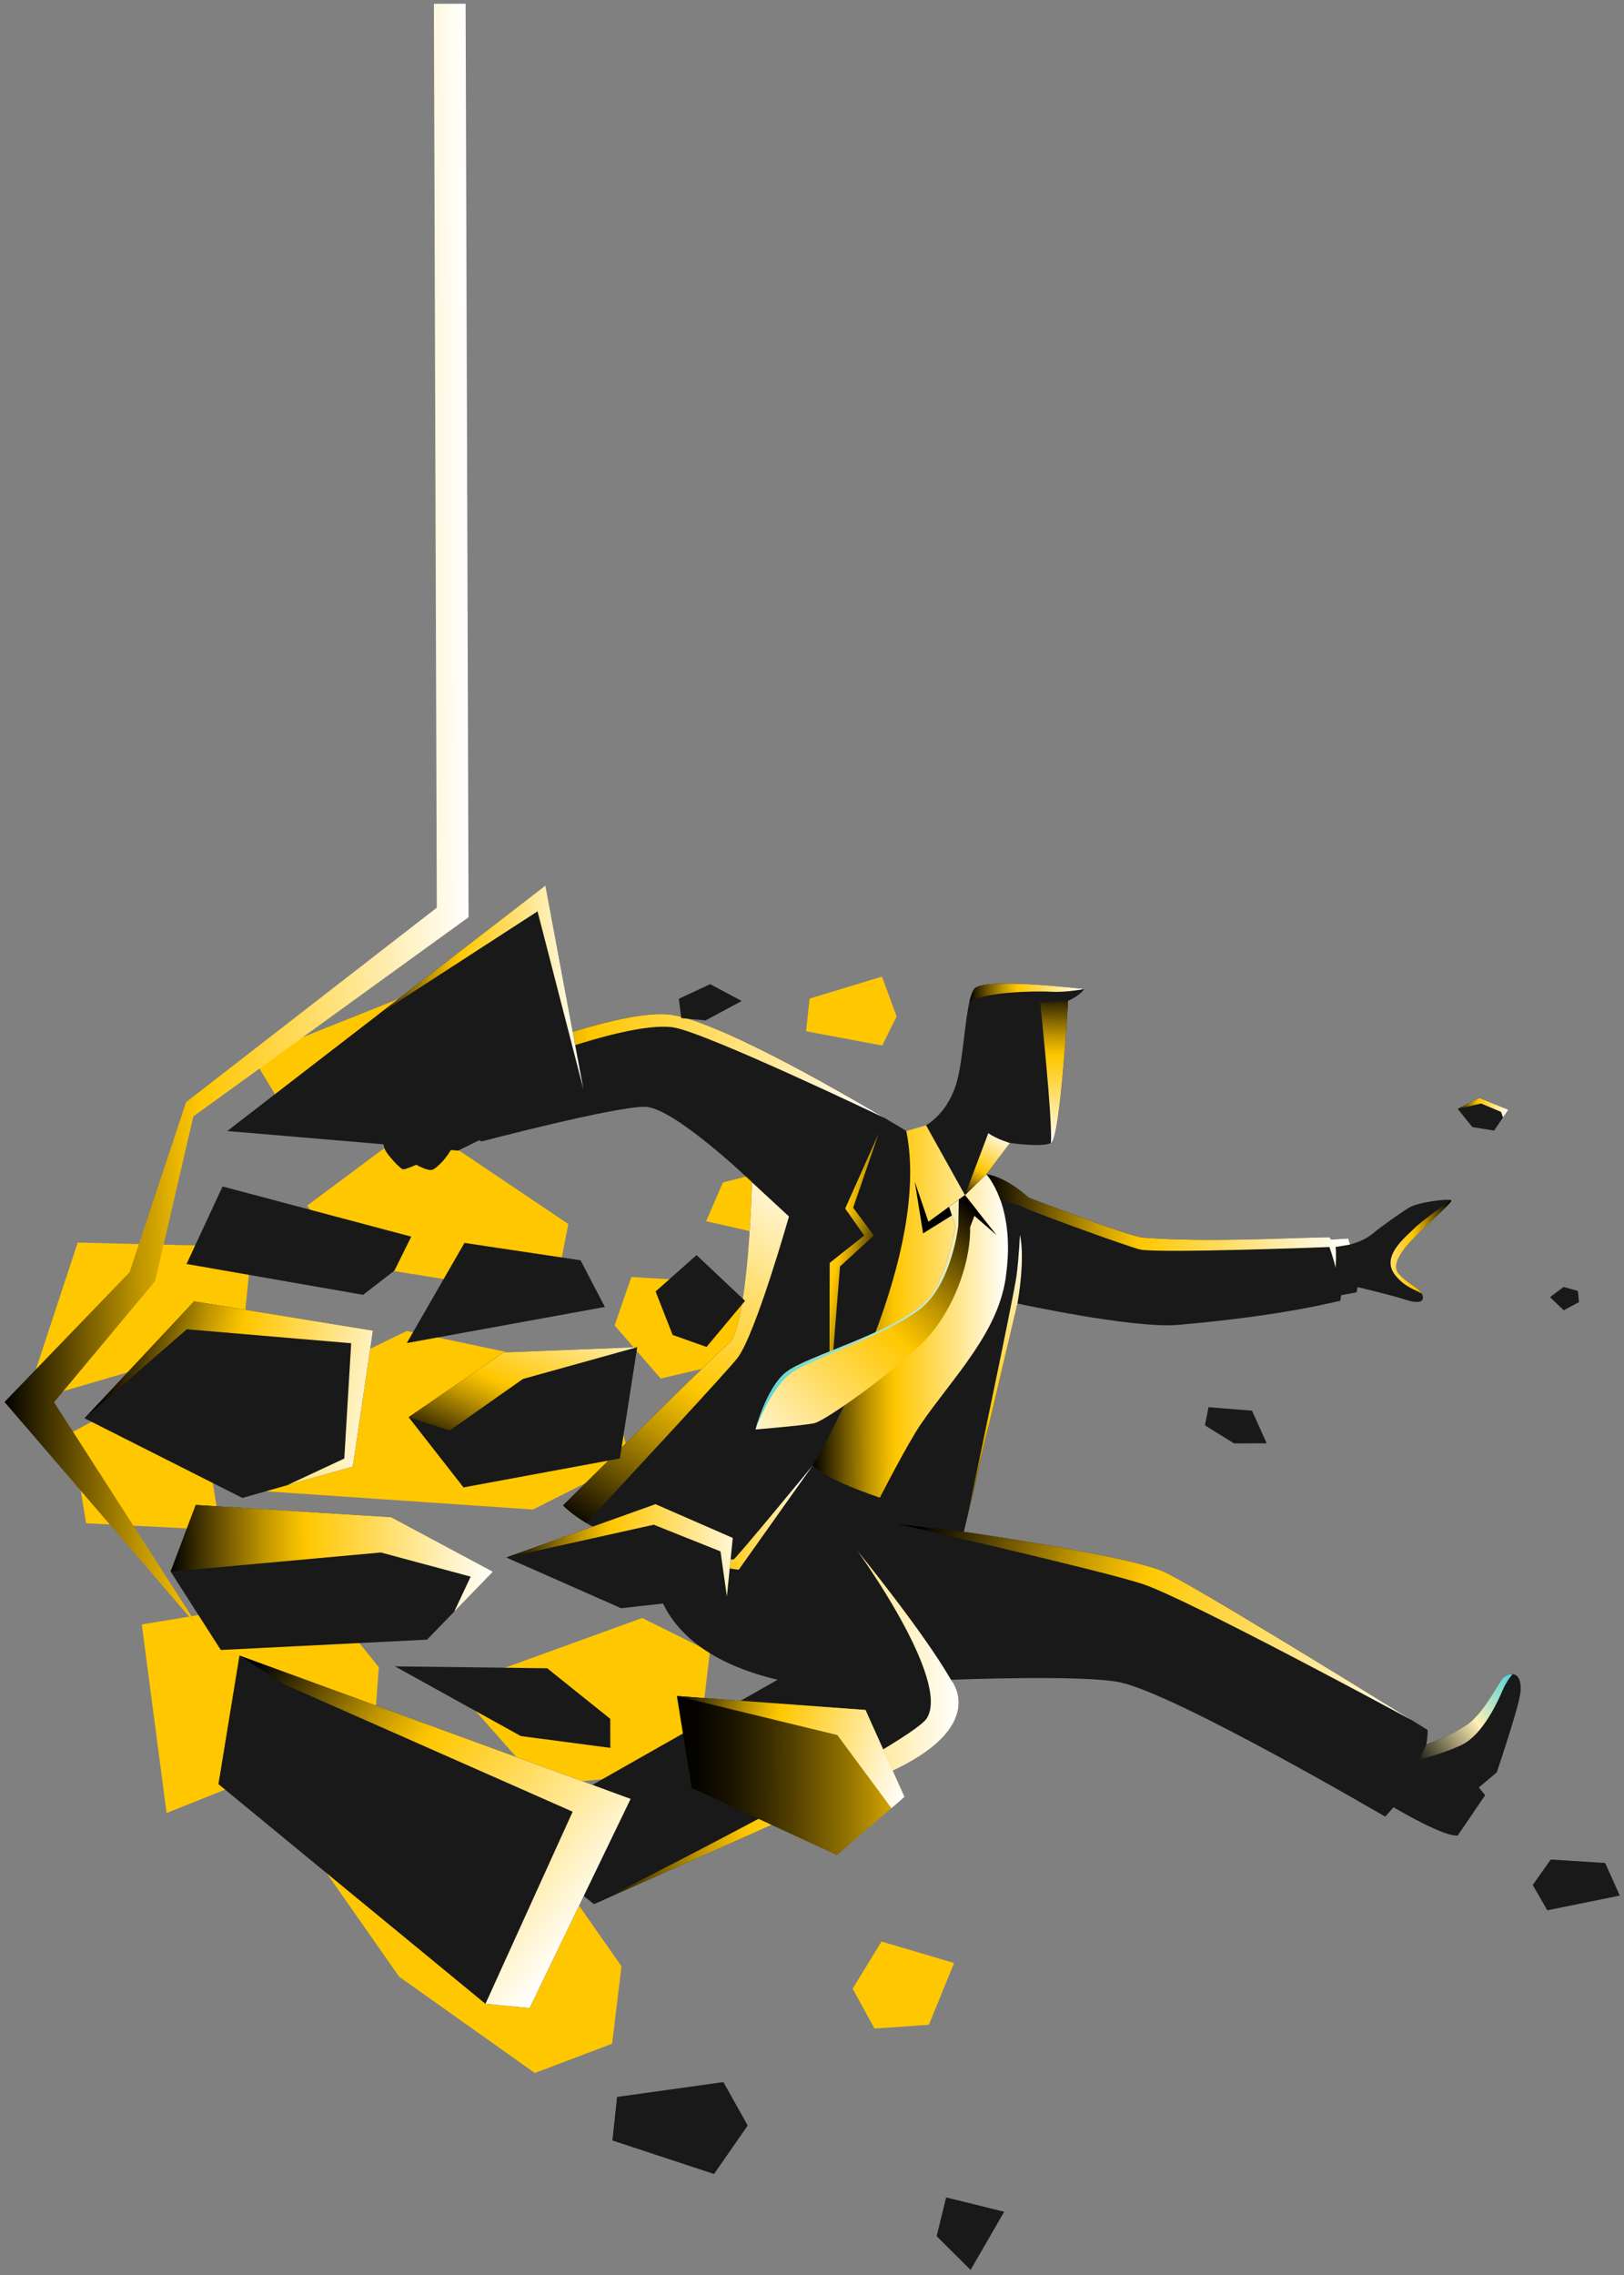 <svg width="420" height="588" viewBox="0 0 420 588" fill="none" xmlns="http://www.w3.org/2000/svg">
<rect x="0" y="0" width="420" height="588" fill="#808080" stroke="none"/>
<path fill-rule="evenodd" clip-rule="evenodd" d="M79.456 311.587L108.144 290.242L146.987 316.369L143.297 335.133L89.507 326.556L79.456 311.587Z" fill="#FFC700"/>
<path fill-rule="evenodd" clip-rule="evenodd" d="M117.365 435.851L166.07 418.192L183.602 426.887L179.95 457.526L139.953 461.406L117.365 435.851Z" fill="#FFC700"/>
<path fill-rule="evenodd" clip-rule="evenodd" d="M68.99 361.625L67.816 385.381L137.848 390.156L162.813 377.574L157.739 355.088L105.191 344.007L68.99 361.625Z" fill="#FFC700"/>
<path fill-rule="evenodd" clip-rule="evenodd" d="M6.478 362.452L62.688 346.019L65.112 322.259L20.098 321.154L6.478 362.452Z" fill="#FFC700"/>
<path fill-rule="evenodd" clip-rule="evenodd" d="M36.67 419.86L82.906 412.21L97.97 430.913L96.772 447.168L43.078 468.593L36.67 419.86Z" fill="#FFC700"/>
<path fill-rule="evenodd" clip-rule="evenodd" d="M140.636 479.53L160.734 508.218L158.297 528.228L138.317 535.793L103.229 510.904L83.132 482.216L99.337 467.162L140.636 479.53Z" fill="#FFC700"/>
<path fill-rule="evenodd" clip-rule="evenodd" d="M18.45 370.283L50.277 353.303L56.977 395.473L22.276 393.71L18.45 370.283Z" fill="#FFC700"/>
<path fill-rule="evenodd" clip-rule="evenodd" d="M65.335 273.254L110.282 255.295L126.253 264.619L130.043 276.795L97.281 294.715L73.814 287.29L65.335 273.254Z" fill="#FFC700"/>
<path fill-rule="evenodd" clip-rule="evenodd" d="M209.376 258.1L228.106 252.415L231.89 262.716L228.163 270.229L208.466 266.542L209.376 258.1Z" fill="#FFC700"/>
<path fill-rule="evenodd" clip-rule="evenodd" d="M227.972 501.801L220.51 514.013L226.169 524.309L240.232 523.326L246.745 507.366L227.972 501.801Z" fill="#FFC700"/>
<path fill-rule="evenodd" clip-rule="evenodd" d="M186.962 305.615L199.454 302.449L207.589 304.923L208.86 311.17L198.884 319.327L182.618 315.63L186.962 305.615Z" fill="#FFC700"/>
<path fill-rule="evenodd" clip-rule="evenodd" d="M163.285 330.068L183.919 331.252L197.704 341.208L195.234 350.592L170.871 356.296L158.949 342.583L163.285 330.068Z" fill="#FFC700"/>
<path d="M388.871 433.551C387.711 434.486 383.837 442.824 379.339 445.795C375.572 448.282 371.426 449.977 368.86 450.892C369.099 449.653 369.239 448.397 369.229 447.14C369.229 447.14 310.147 410.427 301.05 406.25C291.953 402.073 249.273 395.91 249.273 395.91L263.136 336.909C263.136 336.909 293.139 343.451 304.72 342.432C333.512 339.902 345.685 336.243 346.604 336.24C346.604 336.24 346.727 335.684 346.861 334.758L350.835 334.027C350.959 333.632 351.026 333.163 351.056 332.651C354.459 333.471 360.722 335.014 362.925 335.75C368.401 337.576 368.395 335.695 367.633 334.172C366.903 332.718 364.683 332.307 361.86 329.347C359.916 327.309 362.1 324.314 362.834 323.218C365.323 319.491 376.122 310.599 375.289 310.189C374.456 309.773 366.72 310.692 364.361 312.156C361.997 313.62 357.3 316.929 354.943 318.899C353.167 320.387 350.75 321.226 349.164 321.656C348.885 320.688 348.69 320.082 348.69 320.082L344.277 320.371C344.133 320.166 343.976 319.966 343.812 319.767C331.46 319.95 312.853 321.142 295.57 319.866C292.156 319.614 265.993 309.523 265.993 309.523C265.993 309.523 260.637 304.365 255.114 303.47L261.183 295.406C261.183 295.406 269.339 296.611 271.805 295.415C274.27 294.22 276.231 258.672 276.231 258.672C276.231 258.672 279.284 257.388 280.378 255.621C280.378 255.621 254.375 252.461 251.959 255.594C249.55 258.734 249.417 273.773 247.188 280.499C244.588 288.346 239.384 291.426 235.781 292.637C235.318 292.52 234.855 292.409 234.392 292.317C234.392 292.317 187.507 263.484 172.724 262.169C157.942 260.848 120.26 276.877 120.26 276.877C120.26 276.877 120.037 277.784 119.823 279.204L116.045 280.403C116.045 280.403 116.008 280.666 115.96 281.116C112.454 281.64 103.426 283.232 99.597 286.188C97.683 287.663 98.935 295.897 99.608 297.233C100.281 298.568 103.6 302.314 104.356 302.237C105.119 302.159 107.678 301.045 107.678 301.045C107.678 301.045 110.403 302.636 111.696 302.369C112.989 302.103 116.085 298.63 116.922 296.552C117.239 295.77 117.742 294.805 118.245 293.91C118.427 294.072 118.621 294.221 118.828 294.352L122.426 293.428C123.009 294.051 123.699 294.599 124.519 295.027C124.519 295.027 159.348 285.877 166.881 286.071C174.415 286.266 194.501 305.572 194.501 305.572C194.501 305.572 193.514 342.791 188.539 347.126C183.571 351.461 145.627 389.087 145.627 389.087C145.627 389.087 151.631 395.743 169.11 401.35C169.11 401.35 164.868 425.622 201.117 434.15L140.22 468.687C140.22 468.687 140.531 470.03 141.603 471.126C141.603 471.126 132.435 471.856 128.803 473.949L126.982 485.125L129.336 486.173L127.004 491.769C127.004 491.769 127.179 509.182 129.282 512.145C133.59 518.206 136.686 516.646 137.754 514.261C138.356 512.903 136.864 503.876 139.512 499.179C143.036 492.924 148.353 488.006 148.353 488.006L153.586 492.127C153.586 492.127 211.504 466.344 229.438 458.304C256.318 446.254 245.971 434.161 245.971 434.161C245.971 434.161 280.799 432.761 289.958 434.882C305.036 438.378 358.23 469.534 358.23 469.534C358.23 469.534 359.115 468.637 360.379 467.102C363.523 468.954 373.468 474.617 376.969 474.443L384.087 464L382.474 461.993L387.1 458.077C387.1 458.077 392.84 441.12 393.21 437.506C393.749 432.304 390.91 431.894 388.877 433.532L388.871 433.551Z" fill="#191919"/>
<path fill-rule="evenodd" clip-rule="evenodd" d="M260.254 328.962C262.523 311.34 255.108 303.476 255.108 303.476L249.556 308.888L239.508 290.856L234.386 292.323C241.31 326.36 210.24 378.684 210.24 378.684C212.909 382.276 227.546 387.085 227.546 387.085C227.546 387.085 234.697 373.13 238.119 368.131C246.531 355.846 258.733 343.999 260.26 328.962L260.254 328.962Z" fill="url(#paint0_linear_214_1188)"/>
<path d="M276.219 258.685C276.219 258.685 270.831 259.065 268.999 259.071C268.999 259.071 272.235 289.176 271.792 295.428C274.258 294.232 276.219 258.685 276.219 258.685Z" fill="url(#paint1_linear_214_1188)"/>
<path d="M172.712 262.182C157.929 260.86 120.247 276.89 120.247 276.89C120.247 276.89 120.025 277.797 119.811 279.216L116.033 280.416C116.033 280.416 115.996 280.679 115.947 281.129C112.442 281.653 103.414 283.244 99.585 286.201C98.662 286.916 98.476 289.211 98.608 291.542C99.114 289.528 99.778 288.025 101.818 286.5C103.77 285.037 116.756 281.907 116.756 281.907L119.636 281.123C119.998 282.86 121.87 287.542 121.87 287.542C121.087 285.219 120.959 280.456 120.959 280.456C120.959 280.456 160.495 263.421 174.192 265.552C182.504 266.844 228.674 288.91 228.755 288.947C215.859 281.294 184.343 263.213 172.706 262.175L172.712 262.182Z" fill="url(#paint2_linear_214_1188)"/>
<path d="M204.044 314.417L194.488 305.584C194.488 305.584 193.502 342.803 188.527 347.138C183.559 351.474 145.615 389.099 145.615 389.099C145.615 389.099 147.34 391.013 151.625 393.643C163.443 380.935 188.736 353.682 190.802 350.894C195.495 344.566 204.044 314.41 204.044 314.41L204.044 314.417Z" fill="url(#paint3_linear_214_1188)"/>
<path d="M391.187 432.712C390.443 432.639 389.607 432.961 388.871 433.551C387.711 434.486 383.837 442.824 379.339 445.795C375.571 448.282 371.426 449.977 368.86 450.892C367.854 453.22 367.228 454.716 367.228 454.716C367.228 454.716 373.037 453.36 377.962 451.025C383.605 448.35 387.564 439.305 388.662 436.758C389.754 434.229 391.169 432.724 391.187 432.706L391.187 432.712Z" fill="url(#paint4_linear_214_1188)"/>
<path d="M189.708 403.071C189.152 403.185 169.097 401.362 169.097 401.362C182.205 404.652 191.048 405.723 191.048 405.723L210.234 378.69C210.234 378.69 190.264 402.957 189.708 403.071Z" fill="url(#paint5_linear_214_1188)"/>
<path d="M249.556 308.894L255.108 303.482L261.177 295.418C261.177 295.418 257.711 294.417 255.599 292.867L249.556 308.894Z" fill="url(#paint6_linear_214_1188)"/>
<path d="M135.966 500.822C135.222 504.512 136.843 512.808 136.028 516.13C136.809 515.771 137.388 515.069 137.741 514.274C138.343 512.916 136.851 503.888 139.499 499.192C143.024 492.936 148.341 488.019 148.341 488.019C148.341 488.019 146.433 485.831 145.546 484.177C145.546 484.177 137.492 493.285 135.96 500.822L135.966 500.822Z" fill="url(#paint7_linear_214_1188)"/>
<path d="M263.767 319.206C263.767 319.206 263.565 324.413 262.913 329.622C262.267 334.831 249.761 393.82 249.761 393.82L263.13 336.922C265.278 324.276 263.767 319.206 263.767 319.206Z" fill="url(#paint8_linear_214_1188)"/>
<path d="M245.965 434.18C238.453 421.247 221.771 400.861 221.771 400.861C221.771 400.861 245.965 434.18 239.689 444.114C235.342 450.991 153.58 492.146 153.58 492.146C153.58 492.146 211.498 466.363 229.433 458.323C256.313 446.273 245.965 434.18 245.965 434.18Z" fill="url(#paint9_linear_214_1188)"/>
<path d="M251.953 255.607C251.455 256.252 251.059 257.41 250.713 258.886C255.093 256.259 268.284 256.11 271.735 256.324C275.643 256.562 280.372 255.634 280.372 255.634C280.372 255.634 254.369 252.474 251.953 255.607Z" fill="url(#paint10_linear_214_1188)"/>
<path d="M360.873 329.638C363.484 332.836 366.08 333.315 367.728 334.378C367.702 334.316 367.671 334.247 367.639 334.185C366.909 332.731 364.689 332.319 361.866 329.359C359.922 327.322 362.106 324.327 362.84 323.231C365.124 319.81 374.401 312.042 375.271 310.471C375.289 310.302 375.295 310.202 375.295 310.202C375.295 310.202 367.978 315.245 365.66 317.577C363.342 319.91 356.957 324.831 360.879 329.638L360.873 329.638Z" fill="url(#paint11_linear_214_1188)"/>
<path d="M295.409 409.375C306.936 413.1 365.051 444.56 365.095 444.585C351.521 436.184 308.682 409.763 301.05 406.256C291.953 402.079 249.274 395.916 249.274 395.916L231.994 393.871C231.994 393.871 283.875 405.643 295.409 409.368L295.409 409.375Z" fill="url(#paint12_linear_214_1188)"/>
<path d="M349.157 321.668C348.879 320.7 348.684 320.095 348.684 320.095L344.271 320.384C344.126 320.178 343.97 319.979 343.806 319.779C331.454 319.963 312.847 321.154 295.564 319.878C292.15 319.627 265.986 309.535 265.986 309.535C265.986 309.535 260.631 304.377 255.108 303.482C255.108 303.482 257.097 305.601 258.705 310.09C260.62 310.584 263.498 311.393 265.026 312.17C267.437 313.406 292.71 322.582 295.024 322.987C300.679 323.962 343.821 322.304 343.821 322.304C343.821 322.304 344.995 325.707 345.42 327.7C345.42 327.7 345.656 323.38 345.402 322.299L349.164 321.675L349.157 321.668Z" fill="url(#paint13_linear_214_1188)"/>
<path d="M227.236 292.965L220.653 312.144L225.996 319.328L217.239 327.332L214.499 361.675L214.579 326.403L223.502 319.336L218.585 312.376L227.236 292.965Z" fill="url(#paint14_linear_214_1188)"/>
<path d="M249.556 308.894L240.107 315.782L236.585 305.448L238.729 318.78L249.503 312.076L257.728 319.225L249.556 308.894Z" fill="black"/>
<path d="M245.445 311.889L247.137 316.972C247.137 316.972 244.632 331.1 239.647 336.091C230.992 344.758 208.63 350.361 203.217 354.723C198.198 358.765 195.394 369.462 195.394 369.462C195.394 369.462 207.532 368.473 210.58 367.851C213.629 367.228 234.542 352.247 240.756 344.726C247.532 336.528 251.071 325.21 250.895 317.166L252.587 312.729L249.556 308.901L245.446 311.895L245.445 311.889Z" fill="url(#paint15_linear_214_1188)"/>
<path d="M205.074 354.567C210.345 351.037 229.105 345.17 237.948 338.353C246.136 332.045 247.843 316.794 247.843 316.794L247.959 310.062L245.446 311.889L247.137 316.972C247.137 316.972 244.632 331.1 239.647 336.091C230.992 344.758 208.63 350.361 203.218 354.723C198.198 358.765 195.395 369.462 195.395 369.462C195.395 369.462 199.241 358.467 205.068 354.567L205.074 354.567Z" fill="url(#paint16_linear_214_1188)"/>
<path fill-rule="evenodd" clip-rule="evenodd" d="M48.112 284.873L33.519 328.824L1.164 362.362L51.677 421.061L13.979 362.427L40.135 331.09L50 288.554L121.175 237.07L120.414 0.957L112.212 0.984L112.966 234.597L48.112 284.873Z" fill="url(#paint17_linear_214_1188)"/>
<path fill-rule="evenodd" clip-rule="evenodd" d="M105.201 347.132L120.122 321.244L150.143 325.735L156.433 337.797L105.201 347.132Z" fill="#191919"/>
<path fill-rule="evenodd" clip-rule="evenodd" d="M159.592 541.975L158.378 553.23L184.662 561.896L193.374 549.367L187.086 538.136L159.592 541.975Z" fill="#191919"/>
<path fill-rule="evenodd" clip-rule="evenodd" d="M259.711 571.655L251.007 586.685L242.227 577.962L244.696 567.953L259.711 571.655Z" fill="#191919"/>
<path fill-rule="evenodd" clip-rule="evenodd" d="M312.547 363.709L323.802 364.61L327.58 373.036L319.141 373.064L311.624 368.4L312.547 363.709Z" fill="#191919"/>
<path fill-rule="evenodd" clip-rule="evenodd" d="M418.91 489.934L400.167 493.745L396.395 487.194L401.063 480.616L415.131 481.508L418.91 489.934Z" fill="#191919"/>
<path fill-rule="evenodd" clip-rule="evenodd" d="M191.812 258.72L183.671 254.37L175.556 258.147L176.197 263.145L182.451 263.75L191.812 258.72Z" fill="#191919"/>
<path fill-rule="evenodd" clip-rule="evenodd" d="M400.857 335.259L404.393 332.623L408.078 333.661L408.35 336.548L404.412 338.667L400.857 335.259Z" fill="#191919"/>
<path fill-rule="evenodd" clip-rule="evenodd" d="M57.56 306.657L48.247 326.689L93.908 334.667L102.015 328.391L106.363 319.626L57.56 306.657Z" fill="#191919"/>
<path fill-rule="evenodd" clip-rule="evenodd" d="M102.139 430.687L141.524 431.185L157.82 444.259L157.845 451.76L134.704 448.709L102.139 430.687Z" fill="#191919"/>
<path fill-rule="evenodd" clip-rule="evenodd" d="M180.146 324.388L192.687 336.224L182.723 348.132L173.961 345.035L169.549 333.798L180.146 324.388Z" fill="#191919"/>
<path fill-rule="evenodd" clip-rule="evenodd" d="M58.764 292.327L141.054 228.88L150.876 281.497L118.457 297.397L58.764 292.327Z" fill="#191919"/>
<path fill-rule="evenodd" clip-rule="evenodd" d="M97.739 262.279L139.018 235.55L150.875 281.497L141.054 228.88L97.739 262.279Z" fill="url(#paint18_linear_214_1188)"/>
<path fill-rule="evenodd" clip-rule="evenodd" d="M175.062 438.365L223.835 441.958L233.909 464.428L216.454 479.486L178.889 462.105L175.062 438.365Z" fill="url(#paint19_linear_214_1188)"/>
<path fill-rule="evenodd" clip-rule="evenodd" d="M230.537 467.339L233.909 464.428L223.835 441.958L175.062 438.365L216.56 448.445L230.537 467.339Z" fill="url(#paint20_linear_214_1188)"/>
<path fill-rule="evenodd" clip-rule="evenodd" d="M105.682 366.295L130.215 349.552L164.8 348.19L160.31 376.957L119.869 384.438L105.682 366.295Z" fill="#191919"/>
<path fill-rule="evenodd" clip-rule="evenodd" d="M105.682 366.295L116.321 369.717L135.238 356.411L164.8 348.19L130.215 349.552L105.682 366.295Z" fill="url(#paint21_linear_214_1188)"/>
<path fill-rule="evenodd" clip-rule="evenodd" d="M61.927 427.904L56.495 461.137L125.55 517.914L136.969 519.008L163.095 464.944L61.927 427.904Z" fill="#191919"/>
<path fill-rule="evenodd" clip-rule="evenodd" d="M61.926 427.904L73.603 435.367L148.102 468.255L125.55 517.914L136.969 519.008L146.973 498.311L163.094 464.944L61.926 427.904Z" fill="url(#paint22_linear_214_1188)"/>
<path fill-rule="evenodd" clip-rule="evenodd" d="M21.876 366.571L50.198 336.371L96.439 343.922L91.245 379.055L62.683 387.16L21.876 366.571Z" fill="#191919"/>
<path fill-rule="evenodd" clip-rule="evenodd" d="M21.876 366.571L48.302 343.565L90.823 347.178L89.044 376.974L74.244 383.879L91.245 379.055L96.439 343.922L50.198 336.371L21.876 366.571Z" fill="url(#paint23_linear_214_1188)"/>
<path fill-rule="evenodd" clip-rule="evenodd" d="M50.636 388.974L44.127 406.197L57.114 426.457L110.45 423.785L127.478 406.228L101.177 392.149L50.636 388.974Z" fill="#191919"/>
<path fill-rule="evenodd" clip-rule="evenodd" d="M121.725 407.497L117.465 416.555L127.478 406.228L101.177 392.149L50.636 388.974L44.127 406.197L98.499 401.259L121.725 407.497Z" fill="url(#paint24_linear_214_1188)"/>
<path fill-rule="evenodd" clip-rule="evenodd" d="M390.073 286.833L382.612 283.794L377.001 286.625L380.767 291.301L386.39 292.221L390.073 286.833Z" fill="#191919"/>
<path fill-rule="evenodd" clip-rule="evenodd" d="M388.2 287.383L388.711 288.825L390.073 286.833L382.612 283.794L377.001 286.625L383.035 285.212L388.2 287.383Z" fill="url(#paint25_linear_214_1188)"/>
<path fill-rule="evenodd" clip-rule="evenodd" d="M130.949 402.56L169.519 388.772L189.508 397.496L187.988 412.628L160.623 415.66L130.949 402.56Z" fill="#191919"/>
<path fill-rule="evenodd" clip-rule="evenodd" d="M130.949 402.56L169.074 394.08L186.331 400.975L187.988 412.628L189.508 397.496L169.519 388.772L130.949 402.56Z" fill="url(#paint26_linear_214_1188)"/>
<defs>
<linearGradient id="paint0_linear_214_1188" x1="210.106" y1="339.056" x2="260.742" y2="338.892" gradientUnits="userSpaceOnUse">
<stop/>
<stop offset="0.02" stop-color="#0F0B00"/>
<stop offset="0.17" stop-color="#745A00"/>
<stop offset="0.29" stop-color="#BF9500"/>
<stop offset="0.38" stop-color="#EDB900"/>
<stop offset="0.42" stop-color="#FFC700"/>
<stop offset="0.63" stop-color="#FFDA58"/>
<stop offset="1" stop-color="white"/>
</linearGradient>
<linearGradient id="paint1_linear_214_1188" x1="272.647" y1="256.165" x2="272.107" y2="296.027" gradientUnits="userSpaceOnUse">
<stop/>
<stop offset="0.02" stop-color="#0F0B00"/>
<stop offset="0.17" stop-color="#745A00"/>
<stop offset="0.29" stop-color="#BF9500"/>
<stop offset="0.38" stop-color="#EDB900"/>
<stop offset="0.42" stop-color="#FFC700"/>
<stop offset="0.63" stop-color="#FFDA58"/>
<stop offset="1" stop-color="white"/>
</linearGradient>
<linearGradient id="paint2_linear_214_1188" x1="98.524" y1="276.941" x2="228.721" y2="276.521" gradientUnits="userSpaceOnUse">
<stop/>
<stop offset="0.02" stop-color="#0F0B00"/>
<stop offset="0.17" stop-color="#745A00"/>
<stop offset="0.29" stop-color="#BF9500"/>
<stop offset="0.38" stop-color="#EDB900"/>
<stop offset="0.42" stop-color="#FFC700"/>
<stop offset="0.63" stop-color="#FFDA58"/>
<stop offset="1" stop-color="white"/>
</linearGradient>
<linearGradient id="paint3_linear_214_1188" x1="150.293" y1="395.429" x2="209.355" y2="301.747" gradientUnits="userSpaceOnUse">
<stop/>
<stop offset="0.02" stop-color="#0F0B00"/>
<stop offset="0.17" stop-color="#745A00"/>
<stop offset="0.29" stop-color="#BF9500"/>
<stop offset="0.38" stop-color="#EDB900"/>
<stop offset="0.42" stop-color="#FFC700"/>
<stop offset="0.63" stop-color="#FFDA58"/>
<stop offset="1" stop-color="white"/>
</linearGradient>
<linearGradient id="paint4_linear_214_1188" x1="364.4" y1="455.975" x2="394.903" y2="434.165" gradientUnits="userSpaceOnUse">
<stop/>
<stop offset="0.55" stop-color="#FFF0B5"/>
<stop offset="0.66" stop-color="#CBE7C1"/>
<stop offset="0.82" stop-color="#81DBD2"/>
<stop offset="0.94" stop-color="#53D3DD"/>
<stop offset="1" stop-color="#42D1E2"/>
</linearGradient>
<linearGradient id="paint5_linear_214_1188" x1="169.068" y1="392.312" x2="210.277" y2="392.179" gradientUnits="userSpaceOnUse">
<stop/>
<stop offset="0.02" stop-color="#0F0B00"/>
<stop offset="0.17" stop-color="#745A00"/>
<stop offset="0.29" stop-color="#BF9500"/>
<stop offset="0.38" stop-color="#EDB900"/>
<stop offset="0.42" stop-color="#FFC700"/>
<stop offset="0.63" stop-color="#FFDA58"/>
<stop offset="1" stop-color="white"/>
</linearGradient>
<linearGradient id="paint6_linear_214_1188" x1="249.715" y1="309.813" x2="259.29" y2="292.504" gradientUnits="userSpaceOnUse">
<stop/>
<stop offset="0.02" stop-color="#0F0B00"/>
<stop offset="0.17" stop-color="#745A00"/>
<stop offset="0.29" stop-color="#BF9500"/>
<stop offset="0.38" stop-color="#EDB900"/>
<stop offset="0.42" stop-color="#FFC700"/>
<stop offset="0.63" stop-color="#FFDA58"/>
<stop offset="1" stop-color="white"/>
</linearGradient>
<linearGradient id="paint7_linear_214_1188" x1="149.225" y1="483.059" x2="132.055" y2="515.901" gradientUnits="userSpaceOnUse">
<stop/>
<stop offset="0.55" stop-color="#FFF0B5"/>
<stop offset="0.66" stop-color="#CBE7C1"/>
<stop offset="0.82" stop-color="#81DBD2"/>
<stop offset="0.94" stop-color="#53D3DD"/>
<stop offset="1" stop-color="#42D1E2"/>
</linearGradient>
<linearGradient id="paint8_linear_214_1188" x1="246.619" y1="398.737" x2="265.633" y2="319.592" gradientUnits="userSpaceOnUse">
<stop/>
<stop offset="0.02" stop-color="#0F0B00"/>
<stop offset="0.17" stop-color="#745A00"/>
<stop offset="0.29" stop-color="#BF9500"/>
<stop offset="0.38" stop-color="#EDB900"/>
<stop offset="0.42" stop-color="#FFC700"/>
<stop offset="0.63" stop-color="#FFDA58"/>
<stop offset="1" stop-color="white"/>
</linearGradient>
<linearGradient id="paint9_linear_214_1188" x1="153.433" y1="446.617" x2="247.942" y2="446.312" gradientUnits="userSpaceOnUse">
<stop/>
<stop offset="0.02" stop-color="#0F0B00"/>
<stop offset="0.17" stop-color="#745A00"/>
<stop offset="0.29" stop-color="#BF9500"/>
<stop offset="0.38" stop-color="#EDB900"/>
<stop offset="0.42" stop-color="#FFC700"/>
<stop offset="0.63" stop-color="#FFDA58"/>
<stop offset="1" stop-color="white"/>
</linearGradient>
<linearGradient id="paint10_linear_214_1188" x1="250.706" y1="256.567" x2="280.375" y2="256.471" gradientUnits="userSpaceOnUse">
<stop/>
<stop offset="0.02" stop-color="#0F0B00"/>
<stop offset="0.17" stop-color="#745A00"/>
<stop offset="0.29" stop-color="#BF9500"/>
<stop offset="0.38" stop-color="#EDB900"/>
<stop offset="0.42" stop-color="#FFC700"/>
<stop offset="0.63" stop-color="#FFDA58"/>
<stop offset="1" stop-color="white"/>
</linearGradient>
<linearGradient id="paint11_linear_214_1188" x1="375.052" y1="322.21" x2="351.792" y2="322.729" gradientUnits="userSpaceOnUse">
<stop/>
<stop offset="0.02" stop-color="#0F0B00"/>
<stop offset="0.17" stop-color="#745A00"/>
<stop offset="0.29" stop-color="#BF9500"/>
<stop offset="0.38" stop-color="#EDB900"/>
<stop offset="0.42" stop-color="#FFC700"/>
<stop offset="0.63" stop-color="#FFDA58"/>
<stop offset="1" stop-color="white"/>
</linearGradient>
<linearGradient id="paint12_linear_214_1188" x1="238.264" y1="393.895" x2="371.778" y2="438.224" gradientUnits="userSpaceOnUse">
<stop/>
<stop offset="0.02" stop-color="#0F0B00"/>
<stop offset="0.17" stop-color="#745A00"/>
<stop offset="0.29" stop-color="#BF9500"/>
<stop offset="0.38" stop-color="#EDB900"/>
<stop offset="0.42" stop-color="#FFC700"/>
<stop offset="0.63" stop-color="#FFDA58"/>
<stop offset="1" stop-color="white"/>
</linearGradient>
<linearGradient id="paint13_linear_214_1188" x1="255.148" y1="315.733" x2="349.137" y2="315.43" gradientUnits="userSpaceOnUse">
<stop/>
<stop offset="0.02" stop-color="#0F0B00"/>
<stop offset="0.17" stop-color="#745A00"/>
<stop offset="0.29" stop-color="#BF9500"/>
<stop offset="0.38" stop-color="#EDB900"/>
<stop offset="0.42" stop-color="#FFC700"/>
<stop offset="0.63" stop-color="#FFDA58"/>
<stop offset="1" stop-color="white"/>
</linearGradient>
<linearGradient id="paint14_linear_214_1188" x1="227.508" y1="328.624" x2="200.904" y2="323.395" gradientUnits="userSpaceOnUse">
<stop/>
<stop offset="0.02" stop-color="#0F0B00"/>
<stop offset="0.17" stop-color="#745A00"/>
<stop offset="0.29" stop-color="#BF9500"/>
<stop offset="0.38" stop-color="#EDB900"/>
<stop offset="0.42" stop-color="#FFC700"/>
<stop offset="0.63" stop-color="#FFDA58"/>
<stop offset="1" stop-color="white"/>
</linearGradient>
<linearGradient id="paint15_linear_214_1188" x1="254.067" y1="313.993" x2="193.467" y2="381.347" gradientUnits="userSpaceOnUse">
<stop/>
<stop offset="0.02" stop-color="#0F0B00"/>
<stop offset="0.17" stop-color="#745A00"/>
<stop offset="0.29" stop-color="#BF9500"/>
<stop offset="0.38" stop-color="#EDB900"/>
<stop offset="0.42" stop-color="#FFC700"/>
<stop offset="0.63" stop-color="#FFDA58"/>
<stop offset="1" stop-color="white"/>
</linearGradient>
<linearGradient id="paint16_linear_214_1188" x1="253.404" y1="314.032" x2="194.049" y2="370.569" gradientUnits="userSpaceOnUse">
<stop stop-color="#FFF0B5"/>
<stop offset="0.13" stop-color="#EDEDB9"/>
<stop offset="0.39" stop-color="#BFE5C4"/>
<stop offset="0.76" stop-color="#75D9D5"/>
<stop offset="1" stop-color="#42D1E2"/>
</linearGradient>
<linearGradient id="paint17_linear_214_1188" x1="0.677" y1="211.281" x2="121.091" y2="210.893" gradientUnits="userSpaceOnUse">
<stop/>
<stop offset="0.02" stop-color="#0F0B00"/>
<stop offset="0.17" stop-color="#745A00"/>
<stop offset="0.29" stop-color="#BF9500"/>
<stop offset="0.38" stop-color="#EDB900"/>
<stop offset="0.42" stop-color="#FFC700"/>
<stop offset="0.63" stop-color="#FFDA58"/>
<stop offset="1" stop-color="white"/>
</linearGradient>
<linearGradient id="paint18_linear_214_1188" x1="94.903" y1="255.35" x2="151.166" y2="255.169" gradientUnits="userSpaceOnUse">
<stop/>
<stop offset="0.02" stop-color="#0F0B00"/>
<stop offset="0.17" stop-color="#745A00"/>
<stop offset="0.29" stop-color="#BF9500"/>
<stop offset="0.38" stop-color="#EDB900"/>
<stop offset="0.42" stop-color="#FFC700"/>
<stop offset="0.63" stop-color="#FFDA58"/>
<stop offset="1" stop-color="white"/>
</linearGradient>
<linearGradient id="paint19_linear_214_1188" x1="174.709" y1="458.993" x2="238.024" y2="458.789" gradientUnits="userSpaceOnUse">
<stop/>
<stop offset="0.09" stop-color="#060400"/>
<stop offset="0.22" stop-color="#181200"/>
<stop offset="0.36" stop-color="#352900"/>
<stop offset="0.52" stop-color="#5E4900"/>
<stop offset="0.7" stop-color="#927200"/>
<stop offset="0.88" stop-color="#D1A300"/>
<stop offset="1" stop-color="#FFC700"/>
</linearGradient>
<linearGradient id="paint20_linear_214_1188" x1="174.492" y1="440.136" x2="235.866" y2="457.044" gradientUnits="userSpaceOnUse">
<stop/>
<stop offset="0.02" stop-color="#0F0B00"/>
<stop offset="0.17" stop-color="#745A00"/>
<stop offset="0.29" stop-color="#BF9500"/>
<stop offset="0.38" stop-color="#EDB900"/>
<stop offset="0.42" stop-color="#FFC700"/>
<stop offset="0.63" stop-color="#FFDA58"/>
<stop offset="1" stop-color="white"/>
</linearGradient>
<linearGradient id="paint21_linear_214_1188" x1="125.581" y1="379.982" x2="146.671" y2="330.32" gradientUnits="userSpaceOnUse">
<stop/>
<stop offset="0.02" stop-color="#0F0B00"/>
<stop offset="0.17" stop-color="#745A00"/>
<stop offset="0.29" stop-color="#BF9500"/>
<stop offset="0.38" stop-color="#EDB900"/>
<stop offset="0.42" stop-color="#FFC700"/>
<stop offset="0.63" stop-color="#FFDA58"/>
<stop offset="1" stop-color="white"/>
</linearGradient>
<linearGradient id="paint22_linear_214_1188" x1="67.819" y1="429.148" x2="152.778" y2="498.329" gradientUnits="userSpaceOnUse">
<stop/>
<stop offset="0.02" stop-color="#0F0B00"/>
<stop offset="0.17" stop-color="#745A00"/>
<stop offset="0.29" stop-color="#BF9500"/>
<stop offset="0.38" stop-color="#EDB900"/>
<stop offset="0.42" stop-color="#FFC700"/>
<stop offset="0.63" stop-color="#FFDA58"/>
<stop offset="1" stop-color="white"/>
</linearGradient>
<linearGradient id="paint23_linear_214_1188" x1="28.685" y1="349.573" x2="101.886" y2="368.093" gradientUnits="userSpaceOnUse">
<stop/>
<stop offset="0.02" stop-color="#0F0B00"/>
<stop offset="0.17" stop-color="#745A00"/>
<stop offset="0.29" stop-color="#BF9500"/>
<stop offset="0.38" stop-color="#EDB900"/>
<stop offset="0.42" stop-color="#FFC700"/>
<stop offset="0.63" stop-color="#FFDA58"/>
<stop offset="1" stop-color="white"/>
</linearGradient>
<linearGradient id="paint24_linear_214_1188" x1="44.117" y1="402.897" x2="127.467" y2="402.628" gradientUnits="userSpaceOnUse">
<stop/>
<stop offset="0.02" stop-color="#0F0B00"/>
<stop offset="0.17" stop-color="#745A00"/>
<stop offset="0.29" stop-color="#BF9500"/>
<stop offset="0.38" stop-color="#EDB900"/>
<stop offset="0.42" stop-color="#FFC700"/>
<stop offset="0.63" stop-color="#FFDA58"/>
<stop offset="1" stop-color="white"/>
</linearGradient>
<linearGradient id="paint25_linear_214_1188" x1="377" y1="286.338" x2="390.072" y2="286.296" gradientUnits="userSpaceOnUse">
<stop/>
<stop offset="0.02" stop-color="#0F0B00"/>
<stop offset="0.17" stop-color="#745A00"/>
<stop offset="0.29" stop-color="#BF9500"/>
<stop offset="0.38" stop-color="#EDB900"/>
<stop offset="0.42" stop-color="#FFC700"/>
<stop offset="0.63" stop-color="#FFDA58"/>
<stop offset="1" stop-color="white"/>
</linearGradient>
<linearGradient id="paint26_linear_214_1188" x1="130.943" y1="400.854" x2="195.395" y2="400.646" gradientUnits="userSpaceOnUse">
<stop/>
<stop offset="0.02" stop-color="#0F0B00"/>
<stop offset="0.17" stop-color="#745A00"/>
<stop offset="0.29" stop-color="#BF9500"/>
<stop offset="0.38" stop-color="#EDB900"/>
<stop offset="0.42" stop-color="#FFC700"/>
<stop offset="0.63" stop-color="#FFDA58"/>
<stop offset="1" stop-color="white"/>
</linearGradient>
</defs>
</svg>
